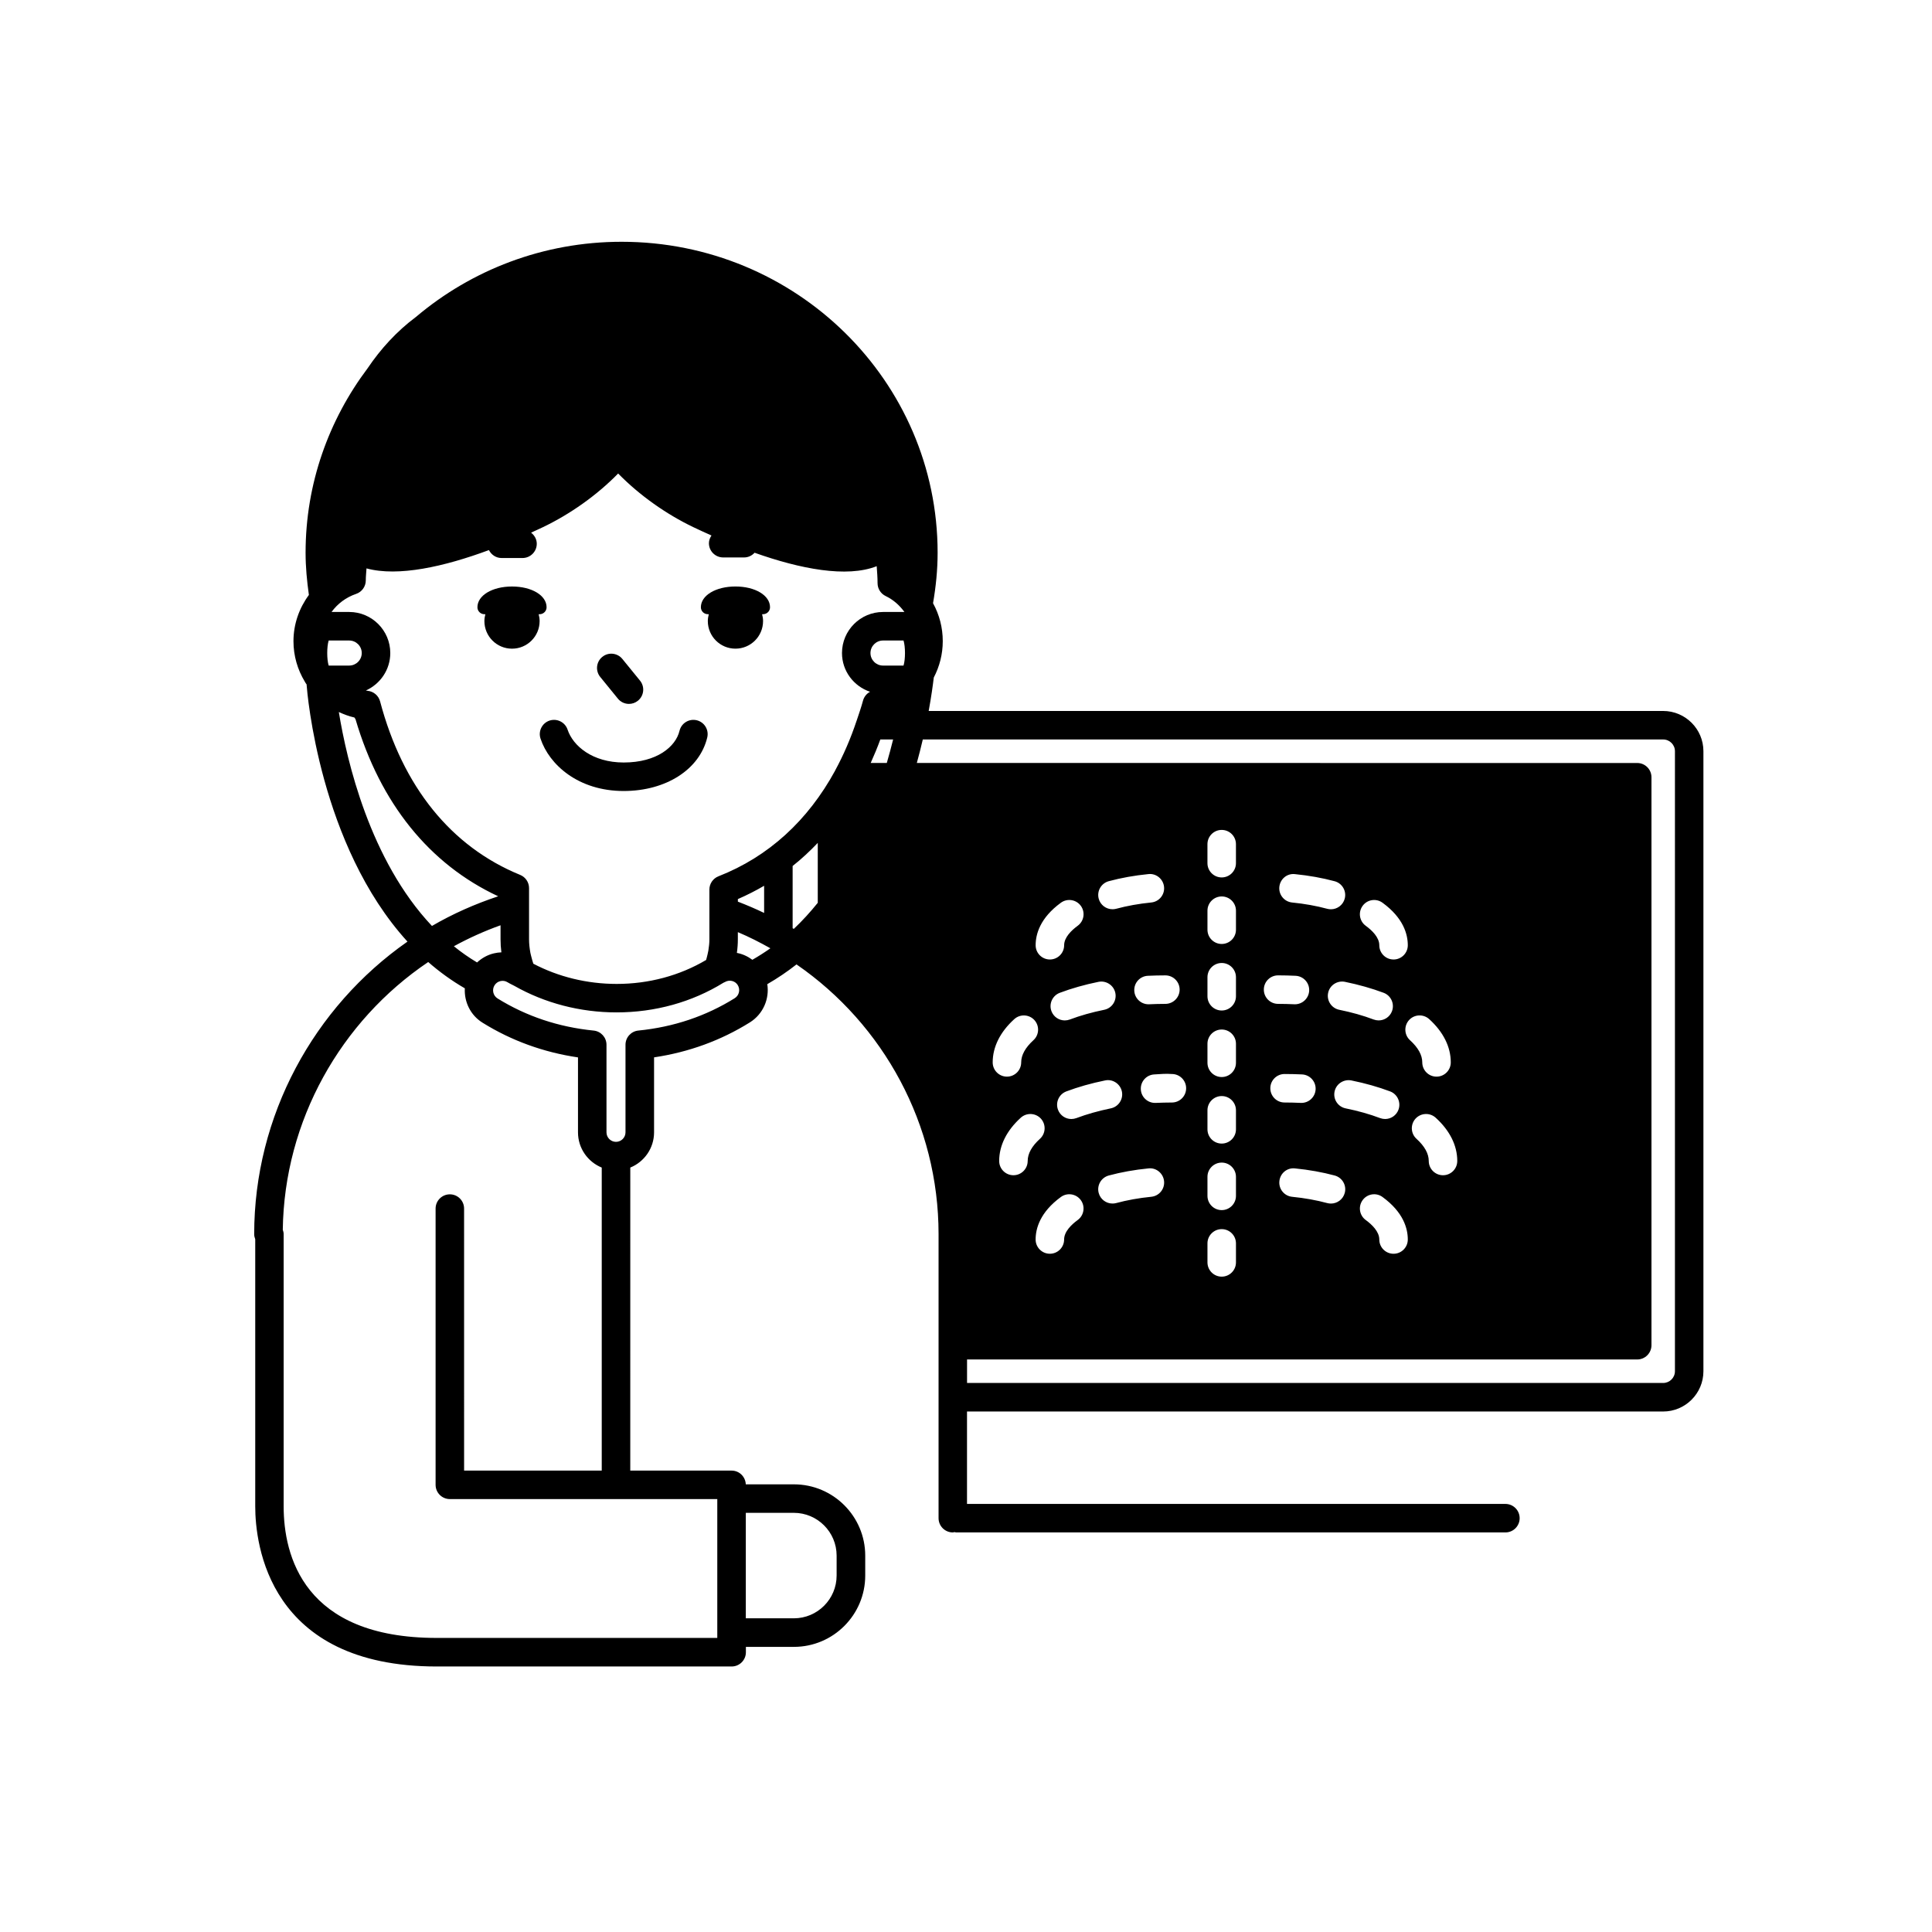 <?xml version="1.0" encoding="UTF-8"?>
<!-- Uploaded to: SVG Repo, www.svgrepo.com, Generator: SVG Repo Mixer Tools -->
<svg fill="#000000" width="800px" height="800px" version="1.1" viewBox="144 144 512 512" xmlns="http://www.w3.org/2000/svg">
 <g>
  <path d="m584.76 332.41h-194.65c0.672-3.672 1.098-6.715 1.352-8.863 1.523-2.902 2.379-6.191 2.379-9.633 0-3.613-0.918-7.047-2.578-10.055 0.754-4.359 1.215-8.812 1.215-13.383 0-45.504-37.492-82.402-83.75-82.402-20.828 0-39.84 7.527-54.492 19.91-5.117 3.82-9.367 8.5-12.809 13.602-10.289 13.688-16.445 30.562-16.445 48.891 0 3.809 0.363 7.523 0.875 11.191-2.57 3.481-4.086 7.723-4.086 12.254 0 3.914 1.102 7.559 2.988 10.688 0.156 0.293 0.328 0.559 0.516 0.812 0 0.039-0.016 0.074-0.016 0.109 0.152 2.062 3.449 42.473 26.723 68.004-24.832 17.348-40.621 46.176-40.621 77.508 0 0.484 0.109 0.941 0.277 1.367v70.785c0 9.961 3.473 42.441 48.125 42.441h78.129c2.086 0 3.777-1.691 3.777-3.777v-1.422h12.73c10.418 0 18.895-8.48 18.895-18.895v-5.281c0-10.414-8.473-18.895-18.895-18.895h-12.762c-0.074-2.016-1.715-3.641-3.754-3.641h-26.859c0-0.016 0.004-0.023 0.004-0.035l0.004-80.273c3.688-1.5 6.301-5.113 6.301-9.336v-19.871c9.184-1.367 17.719-4.473 25.402-9.273 3.523-2.207 5.211-6.246 4.606-10.125 2.742-1.582 5.324-3.332 7.742-5.234 23.137 15.949 37.645 42.484 37.645 71.461v75.293c0 2.086 1.691 3.777 3.777 3.777 0.156 0 0.293-0.074 0.441-0.09 0.152 0.016 0.289 0.09 0.441 0.09h145.56c2.086 0 3.777-1.691 3.777-3.777 0-2.086-1.691-3.777-3.777-3.777l-142.68-0.004v-24.488h184.48c5.883 0 10.676-4.785 10.676-10.676v-164.31c0-5.879-4.793-10.664-10.676-10.664zm-307.89 63.969c-0.648 0.023-1.309 0.109-1.961 0.266-1.715 0.398-3.223 1.254-4.484 2.414-2.172-1.293-4.219-2.731-6.144-4.293 3.934-2.156 8.066-4.019 12.367-5.559v3.707c0 1.156 0.07 2.309 0.223 3.465zm8.469 3.012c-0.191-0.598-0.371-1.195-0.516-1.789-0.09-0.379-0.207-0.754-0.273-1.133-0.211-1.188-0.348-2.379-0.348-3.547v-13.566c0-1.535-0.934-2.918-2.348-3.496-18.305-7.473-31.145-23.383-37.129-45.992-0.406-1.531-1.727-2.644-3.309-2.797-0.156-0.016-0.301-0.066-0.457-0.086 3.797-1.703 6.469-5.5 6.469-9.926 0-5.996-4.883-10.879-10.883-10.879h-4.684c1.582-2.176 3.828-3.879 6.516-4.793 1.523-0.52 2.551-1.945 2.559-3.547 0.004-1.082 0.125-2.137 0.188-3.211 8.395 2.289 20.637-0.469 32.449-4.852 0.625 1.234 1.867 2.102 3.34 2.102h5.559c2.086 0 3.777-1.691 3.777-3.777 0-1.215-0.613-2.246-1.508-2.941 1.059-0.484 2.121-0.969 3.144-1.457 7.18-3.438 14.254-8.418 19.93-14.219 5.684 5.801 12.758 10.785 19.93 14.219 1.559 0.742 3.164 1.48 4.805 2.207-0.398 0.598-0.68 1.273-0.68 2.039 0 2.086 1.691 3.777 3.777 3.777h5.559c1.102 0 2.074-0.492 2.766-1.246 12.102 4.293 24.414 6.695 32.363 3.566 0.102 1.492 0.227 2.977 0.227 4.5 0 1.457 0.836 2.781 2.144 3.41 2.062 0.984 3.703 2.481 4.977 4.223h-5.668c-5.996 0-10.879 4.883-10.879 10.879 0 4.785 3.129 8.816 7.438 10.27-0.906 0.484-1.594 1.32-1.867 2.344-0.492 1.832-1.102 3.551-1.684 5.301-0.004 0.004-0.012 0.012-0.012 0.02-1.566 4.707-3.477 9.129-5.68 13.176-0.004 0.012 0 0.023-0.004 0.035-7.211 13.219-17.633 22.816-30.93 28.023-1.445 0.562-2.402 1.965-2.402 3.516v13.18c0 0.973-0.105 1.98-0.277 3.012-0.055 0.328-0.145 0.676-0.215 1.012-0.102 0.473-0.242 0.961-0.379 1.457-7.012 4.144-15.18 6.344-23.703 6.344-7.809-0.004-15.406-1.855-22.082-5.356zm139.8 61.828c1.688-1.238 4.051-0.863 5.285 0.82 1.23 1.688 0.855 4.051-0.828 5.281-1.637 1.195-3.594 3.059-3.594 5.16 0 2.086-1.691 3.777-3.777 3.777-2.086 0-3.777-1.691-3.777-3.777 0.004-2.91 1.168-7.227 6.691-11.262zm-8.793-9.547c0 2.086-1.691 3.777-3.777 3.777-2.086 0-3.777-1.691-3.777-3.777 0-4.102 1.98-8.07 5.719-11.465 1.547-1.402 3.934-1.289 5.344 0.25 1.395 1.547 1.289 3.934-0.258 5.34-2.16 1.953-3.25 3.93-3.25 5.875zm12.906-11.363c-0.438 0.16-0.891 0.242-1.336 0.242-1.527 0-2.961-0.934-3.531-2.445-0.734-1.953 0.246-4.133 2.203-4.871 3.125-1.176 6.578-2.156 10.262-2.906 2.019-0.441 4.039 0.898 4.465 2.941 0.414 2.039-0.906 4.039-2.949 4.457-3.293 0.68-6.363 1.547-9.113 2.582zm8.586 15.211c3.269-0.883 6.812-1.516 10.52-1.883 2.051-0.238 3.926 1.309 4.133 3.387 0.207 2.074-1.309 3.926-3.387 4.133-3.293 0.328-6.422 0.891-9.301 1.668-0.332 0.09-0.664 0.125-0.988 0.125-1.668 0-3.195-1.113-3.648-2.797-0.539-2.012 0.648-4.082 2.672-4.633zm12.438-19.242c-0.059 0.004-0.117 0.004-0.176 0.004-2.004 0-3.68-1.57-3.769-3.602-0.102-2.086 1.508-3.856 3.594-3.949 1.527-0.074 2.953-0.25 4.637-0.109 2.082 0 3.769 1.684 3.777 3.762 0.012 2.09-1.684 3.789-3.769 3.793-1.453 0.008-2.883 0.039-4.293 0.102zm2.566-26.242c-1.445 0.004-2.883 0.039-4.301 0.105-0.059 0.004-0.117 0.004-0.176 0.004-2.004 0-3.68-1.578-3.769-3.602-0.102-2.086 1.512-3.856 3.594-3.949 1.527-0.074 3.066-0.105 4.637-0.109h0.012c2.082 0 3.769 1.684 3.777 3.762 0.004 2.086-1.691 3.785-3.773 3.789zm-3.738-26.871c-3.293 0.328-6.422 0.891-9.301 1.668-0.332 0.09-0.664 0.125-0.988 0.125-1.668 0-3.195-1.113-3.648-2.797-0.539-2.016 0.648-4.09 2.664-4.637 3.269-0.883 6.812-1.516 10.516-1.883 2.055-0.23 3.93 1.305 4.137 3.387 0.211 2.078-1.305 3.93-3.379 4.137zm-13.984 21.031c2.023-0.402 4.039 0.906 4.457 2.953 0.414 2.047-0.906 4.039-2.953 4.457-3.285 0.664-6.348 1.531-9.109 2.574-0.438 0.16-0.891 0.242-1.336 0.242-1.527 0-2.961-0.934-3.531-2.445-0.734-1.953 0.246-4.133 2.203-4.871 3.137-1.18 6.59-2.164 10.27-2.91zm-5.519-14.859c-1.633 1.199-3.594 3.062-3.594 5.16 0 2.086-1.691 3.777-3.777 3.777-2.086 0-3.777-1.691-3.777-3.777 0-2.906 1.16-7.227 6.691-11.262 1.684-1.23 4.047-0.867 5.285 0.82 1.227 1.684 0.859 4.051-0.828 5.281zm-11.738 30.332c-2.144 1.961-3.238 3.93-3.238 5.875 0 2.086-1.691 3.777-3.777 3.777s-3.777-1.691-3.777-3.777c0-4.102 1.98-8.07 5.719-11.461 1.535-1.402 3.934-1.289 5.336 0.25 1.398 1.543 1.285 3.938-0.262 5.336zm49.902-38.102c2.086 0 3.777 1.691 3.777 3.777v5.039c0 2.086-1.691 3.777-3.777 3.777-2.086 0-3.777-1.691-3.777-3.777v-5.039c-0.004-2.086 1.691-3.777 3.777-3.777zm-3.781-8.816v-5.039c0-2.086 1.691-3.777 3.777-3.777 2.086 0 3.777 1.691 3.777 3.777v5.039c0 2.086-1.691 3.777-3.777 3.777-2.082 0-3.777-1.691-3.777-3.777zm3.781 26.449c2.086 0 3.777 1.691 3.777 3.777v5.039c0 2.086-1.691 3.777-3.777 3.777-2.086 0-3.777-1.691-3.777-3.777v-5.039c-0.004-2.086 1.691-3.777 3.777-3.777zm0 17.633c2.086 0 3.777 1.691 3.777 3.777v5.039c0 2.086-1.691 3.777-3.777 3.777-2.086 0-3.777-1.691-3.777-3.777v-5.039c-0.004-2.086 1.691-3.777 3.777-3.777zm0 17.633c2.086 0 3.777 1.691 3.777 3.777v5.039c0 2.086-1.691 3.777-3.777 3.777-2.086 0-3.777-1.691-3.777-3.777v-5.039c-0.004-2.086 1.691-3.777 3.777-3.777zm0 17.633c2.086 0 3.777 1.691 3.777 3.777v5.039c0 2.086-1.691 3.777-3.777 3.777-2.086 0-3.777-1.691-3.777-3.777v-5.039c-0.004-2.082 1.691-3.777 3.777-3.777zm0 17.633c2.086 0 3.777 1.691 3.777 3.777v5.039c0 2.086-1.691 3.777-3.777 3.777-2.086 0-3.777-1.691-3.777-3.777v-5.039c-0.004-2.082 1.691-3.777 3.777-3.777zm56.926-40.41c-2.086 0-3.777-1.691-3.777-3.777 0-1.945-1.09-3.914-3.246-5.875-1.547-1.402-1.652-3.793-0.258-5.34 1.406-1.543 3.797-1.652 5.344-0.25 3.738 3.394 5.715 7.359 5.715 11.461 0 2.09-1.691 3.781-3.777 3.781zm5.496 22.352c0 2.086-1.691 3.777-3.777 3.777s-3.777-1.691-3.777-3.777c0-1.945-1.094-3.918-3.25-5.879-1.547-1.402-1.652-3.793-0.258-5.34 1.414-1.543 3.797-1.652 5.344-0.25 3.738 3.394 5.719 7.359 5.719 11.469zm-43 1.965c3.699 0.367 7.246 1.004 10.52 1.883 2.012 0.543 3.211 2.621 2.66 4.637-0.457 1.684-1.984 2.797-3.648 2.797-0.324 0-0.66-0.039-0.984-0.125-2.875-0.777-6.004-1.34-9.309-1.668-2.074-0.207-3.594-2.055-3.379-4.133 0.203-2.082 2.023-3.633 4.141-3.391zm-6.539-21.254c0.004-2.082 1.699-3.762 3.777-3.762h0.016c1.559 0.004 3.098 0.039 4.613 0.109 2.086 0.102 3.691 1.863 3.598 3.949-0.098 2.019-1.77 3.602-3.773 3.602-0.059 0-0.117 0-0.176-0.004-1.406-0.066-2.84-0.102-4.293-0.105-2.086 0-3.769-1.695-3.762-3.789zm17.023 0.895c0.414-2.047 2.422-3.344 4.453-2.953 3.68 0.746 7.133 1.727 10.273 2.906 1.949 0.734 2.934 2.918 2.203 4.871-0.57 1.516-2.004 2.445-3.535 2.445-0.441 0-0.891-0.082-1.328-0.242-2.762-1.043-5.824-1.91-9.113-2.574-2.051-0.414-3.371-2.402-2.953-4.453zm7.441 28.762c1.23-1.684 3.594-2.062 5.273-0.82 5.535 4.035 6.695 8.348 6.695 11.262 0 2.086-1.691 3.777-3.777 3.777-2.086 0-3.777-1.691-3.777-3.777 0-2.102-1.953-3.965-3.586-5.16-1.695-1.23-2.059-3.594-0.828-5.281zm8.191-63.766c-2.086 0-3.777-1.691-3.777-3.777 0-2.098-1.953-3.961-3.598-5.16-1.684-1.23-2.051-3.598-0.816-5.281 1.219-1.691 3.598-2.051 5.273-0.82 5.535 4.039 6.695 8.352 6.695 11.262 0 2.082-1.691 3.777-3.777 3.777zm-2.621 8.828c1.949 0.734 2.938 2.918 2.207 4.871-0.57 1.516-2.004 2.445-3.535 2.445-0.441 0-0.891-0.082-1.336-0.242-2.754-1.043-5.824-1.91-9.109-2.574-2.039-0.418-3.367-2.414-2.949-4.457 0.414-2.047 2.418-3.359 4.453-2.953 3.676 0.75 7.133 1.734 10.27 2.91zm-10.324-24.934c-0.453 1.684-1.98 2.797-3.641 2.797-0.324 0-0.66-0.039-0.988-0.125-2.875-0.777-6.004-1.34-9.305-1.668-2.074-0.207-3.594-2.055-3.387-4.133 0.207-2.074 2.023-3.633 4.137-3.387 3.703 0.367 7.246 1.004 10.52 1.883 2.016 0.543 3.211 2.621 2.664 4.633zm-13.016 20.426c2.086 0.102 3.699 1.863 3.602 3.949-0.102 2.019-1.773 3.602-3.773 3.602-0.059 0-0.117 0-0.18-0.004-1.41-0.066-2.848-0.102-4.301-0.105-2.086-0.004-3.769-1.703-3.762-3.793 0.004-2.082 1.699-3.762 3.777-3.762h0.016c1.559 0.004 3.098 0.039 4.621 0.113zm-103.9-82.211h-5.441c-1.828 0-3.32-1.492-3.32-3.32s1.492-3.32 3.32-3.32h5.441c0.516 1.633 0.516 5.008 0 6.641zm-146.9 0h-5.438c-0.516-1.633-0.516-5.008 0-6.641h5.438c1.832 0 3.324 1.492 3.324 3.32s-1.496 3.32-3.324 3.32zm103 61.883c2.41-1.047 4.727-2.227 6.957-3.527v7.199c-2.266-1.09-4.586-2.082-6.957-2.992zm14.512 7.719v-16.488c2.359-1.863 4.566-3.926 6.66-6.121v15.875c-1.953 2.434-4.066 4.75-6.352 6.914-0.102-0.059-0.207-0.121-0.309-0.18zm20.688-43.793c0.906-2.016 1.77-4.082 2.551-6.227h3.391c-0.492 1.996-1.055 4.082-1.676 6.227zm-140.95-13.5c1.309 0.605 2.676 1.125 4.133 1.457 0.102 0.152 0.191 0.312 0.293 0.465 6.574 22.297 19.574 38.406 37.805 46.91-6.172 2.055-12.062 4.66-17.551 7.863-16.438-17.418-22.57-43.762-24.68-56.695zm131.92 223.56v5.281c0 6.246-5.082 11.336-11.336 11.336h-12.73v-27.953h12.73c6.254 0 11.336 5.086 11.336 11.336zm-102.5-95.742c-2.086 0-3.777 1.691-3.777 3.777v73.207c0 2.086 1.691 3.777 3.777 3.777h70.875v36.793l-74.352 0.004c-35.297 0-40.566-21.855-40.566-34.883v-72.145c0-0.402-0.109-0.77-0.23-1.137 0.387-28.875 15.32-55.297 38.543-70.957 2.957 2.59 6.184 4.934 9.699 6.969-0.188 3.559 1.465 7.109 4.699 9.113 7.656 4.758 16.152 7.844 25.293 9.195v19.863c0 4.223 2.609 7.828 6.293 9.332v80.273c0 0.012 0.004 0.02 0.004 0.035h-36.48l-0.004-69.441c0.004-2.086-1.688-3.777-3.773-3.777zm75.5-51.98c-7.629 4.762-16.223 7.652-25.543 8.578-1.934 0.191-3.406 1.812-3.406 3.758v23.211c0 1.391-1.133 2.523-2.523 2.523-1.387 0-2.516-1.133-2.516-2.523v-23.207c0-1.945-1.473-3.566-3.406-3.758-9.281-0.926-17.844-3.789-25.453-8.508-1.184-0.734-1.547-2.293-0.816-3.477 0.352-0.57 0.91-0.973 1.566-1.129 0.66-0.152 1.328-0.047 1.914 0.324 0.398 0.246 0.812 0.453 1.23 0.66l0.523 0.266c8.121 4.613 17.496 7.047 27.109 7.047 10.211 0 20.02-2.727 28.324-7.859 0.16-0.066 0.316-0.137 0.434-0.203v-0.004h0.004c1.176-0.664 2.644-0.297 3.34 0.805 0.758 1.195 0.395 2.762-0.781 3.496zm4.672-10.176c-1.23-0.91-2.625-1.551-4.106-1.824 0.172-1.223 0.258-2.418 0.258-3.606v-1.898c2.984 1.254 5.84 2.715 8.621 4.277-1.523 1.09-3.121 2.098-4.773 3.051zm244.49 109.03c0 1.723-1.402 3.117-3.117 3.117h-184.48v-6.227h177.6c2.086 0 3.777-1.691 3.777-3.777v-150.52c0-2.086-1.691-3.777-3.777-3.777l-190.91-0.004c0.594-2.16 1.117-4.242 1.582-6.227h196.21c1.719 0 3.117 1.395 3.117 3.109z"/>
  <path d="m288.85 304.93c0-3.141-3.941-5.5-9.16-5.5-5.231 0-9.168 2.363-9.168 5.5 0 1.023 0.828 1.844 1.848 1.844h0.258c-0.156 0.586-0.258 1.184-0.258 1.812 0 4.047 3.273 7.32 7.32 7.32 4.039 0 7.316-3.273 7.316-7.32 0-0.629-0.105-1.23-0.258-1.812h0.258c1.012 0 1.844-0.82 1.844-1.844z"/>
  <path d="m331.58 306.77h0.258c-0.145 0.586-0.258 1.184-0.258 1.812 0 4.047 3.273 7.32 7.32 7.32s7.32-3.273 7.32-7.32c0-0.629-0.105-1.23-0.258-1.812h0.258c1.023 0 1.844-0.82 1.844-1.844 0-3.141-3.941-5.5-9.164-5.5s-9.16 2.363-9.16 5.5c0 1.023 0.82 1.844 1.84 1.844z"/>
  <path d="m307.75 329.15c0.746 0.918 1.832 1.391 2.934 1.391 0.84 0 1.684-0.281 2.383-0.852 1.617-1.32 1.863-3.691 0.543-5.316l-4.684-5.75c-1.324-1.617-3.699-1.859-5.316-0.539-1.617 1.32-1.863 3.691-0.543 5.316z"/>
  <path d="m331.43 339.43c0.484-2.031-0.766-4.07-2.797-4.555s-4.066 0.766-4.555 2.797c-0.996 4.18-5.961 8.398-14.785 8.398-8.273 0-13.43-4.375-14.879-8.711-0.66-1.984-2.801-3.039-4.777-2.398-1.98 0.66-3.047 2.801-2.394 4.777 2.297 6.914 10.004 13.887 22.043 13.887 11.219-0.004 20.113-5.711 22.145-14.195z"/>
 </g>
</svg>